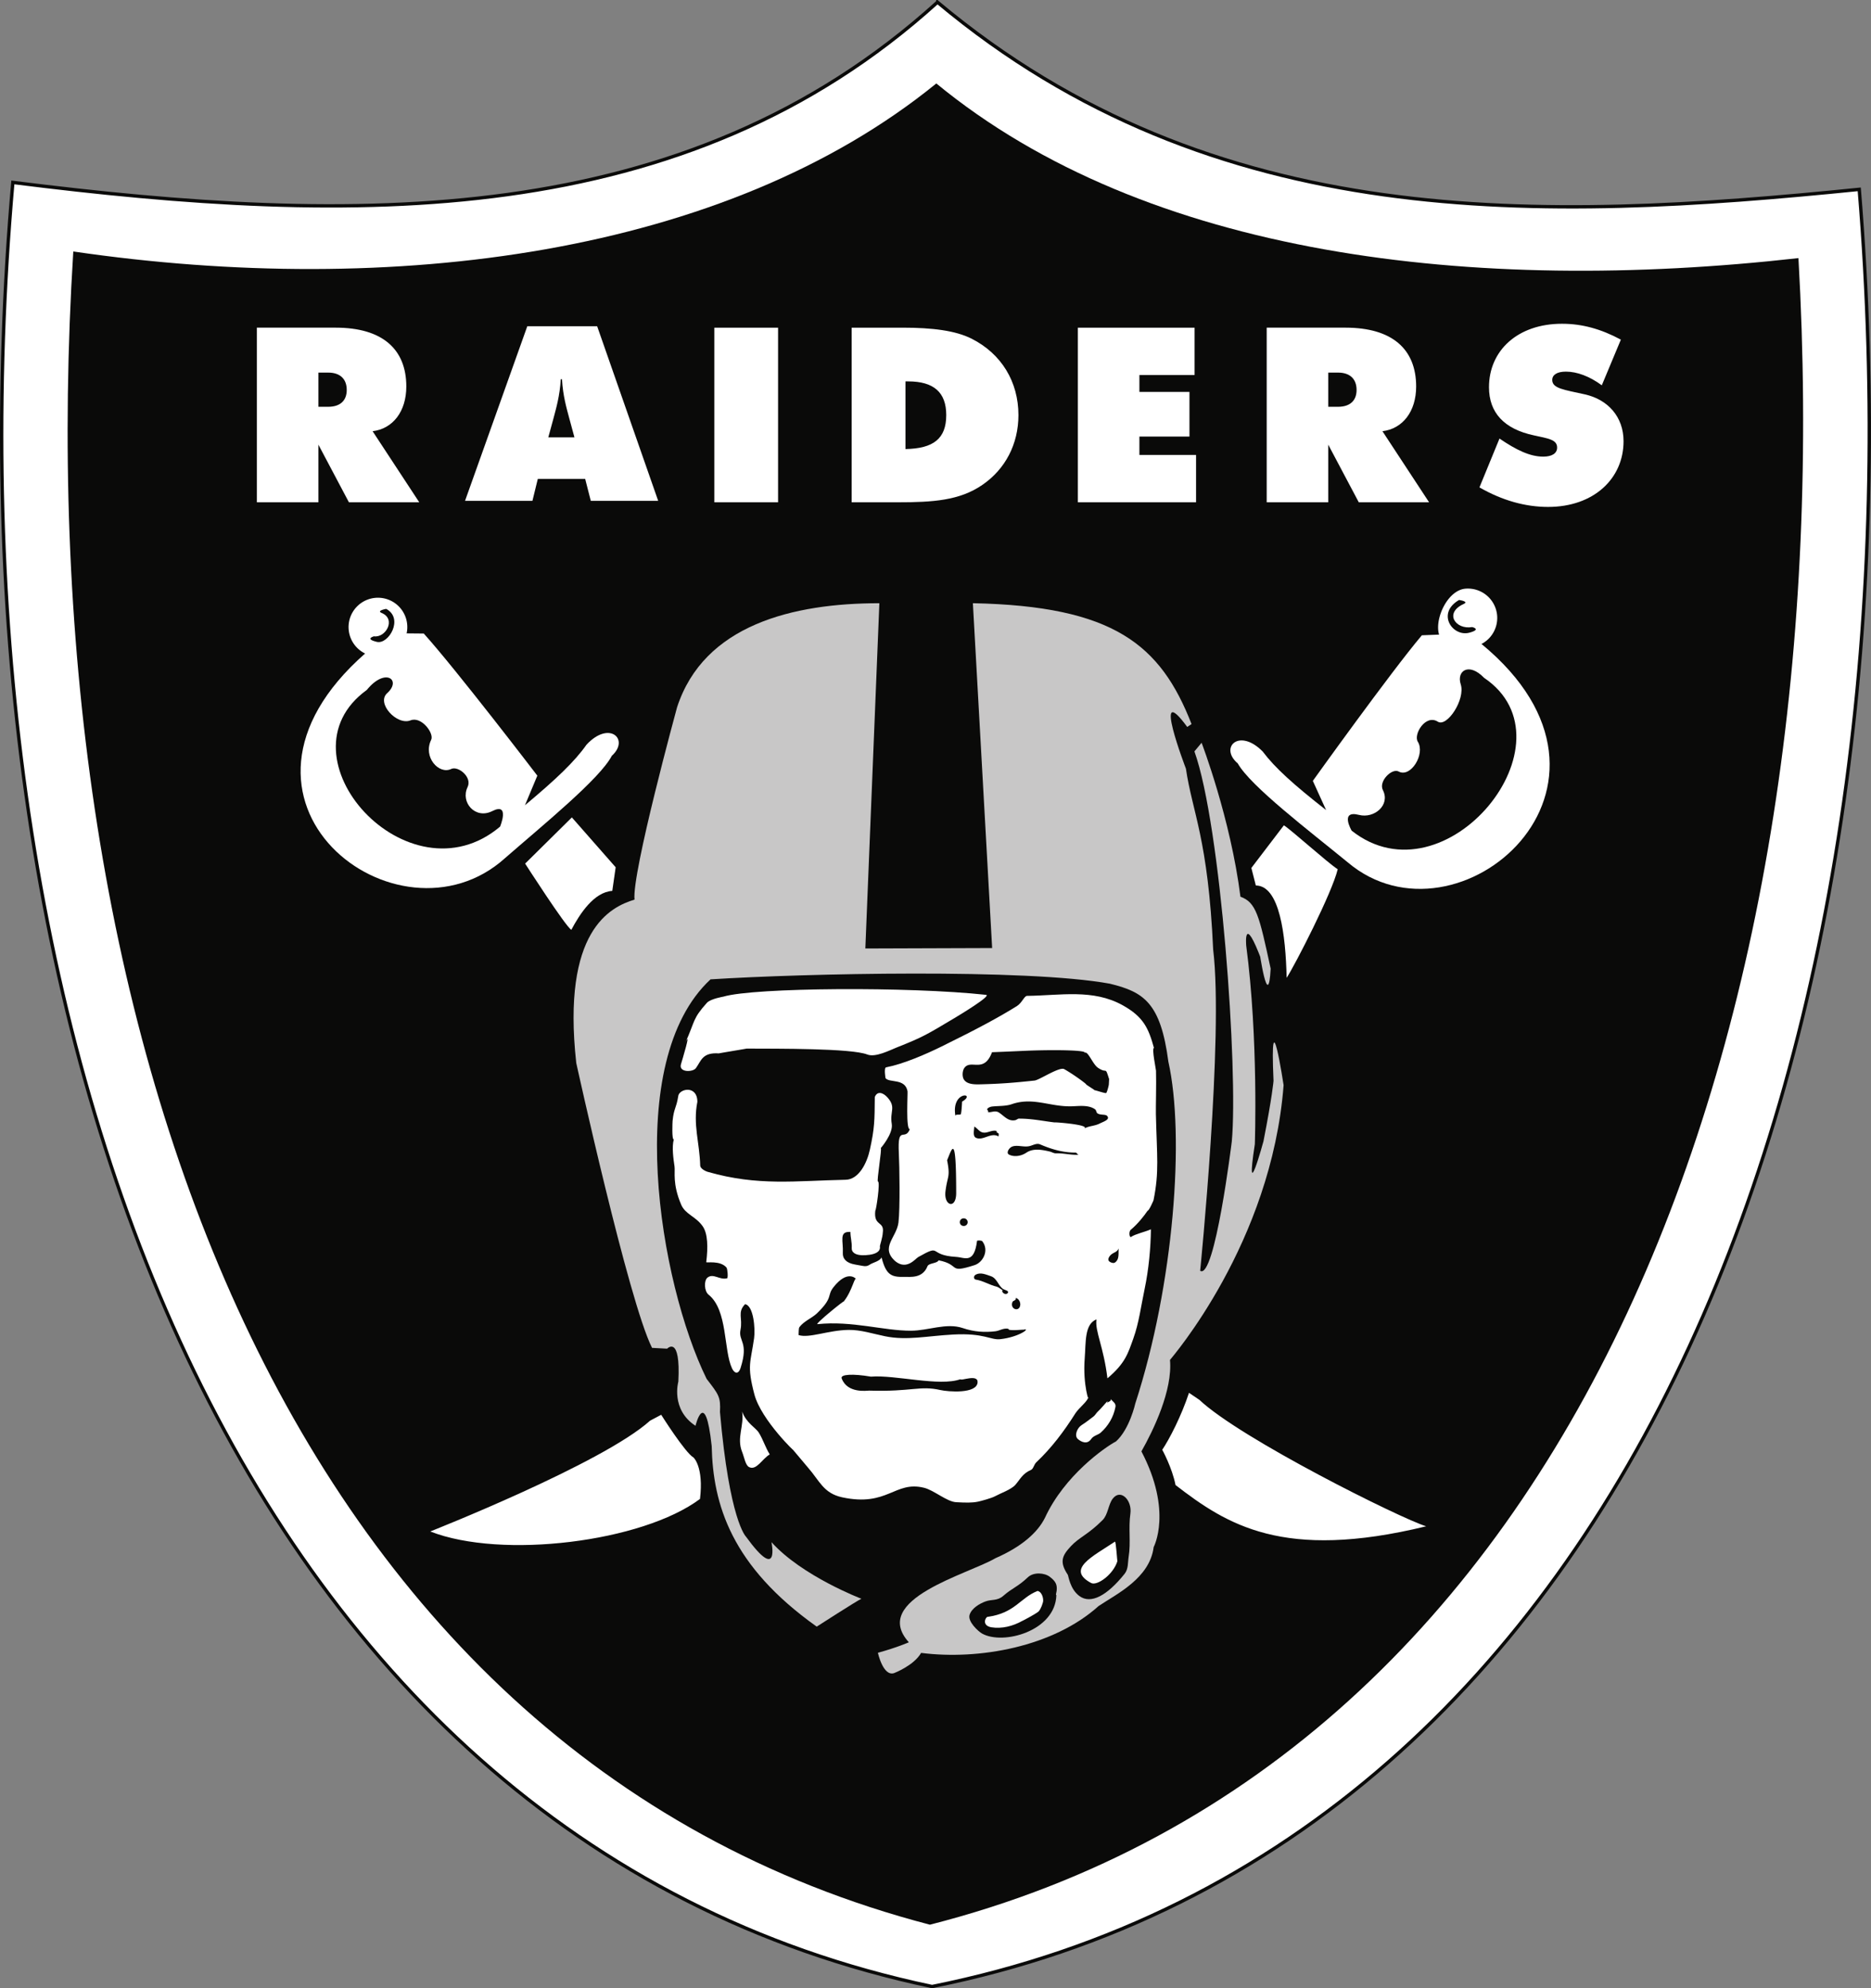 <svg xmlns="http://www.w3.org/2000/svg" viewBox="0 0 370.24 393.4"><rect x="0" y="0" width="370.24" height="393.4" fill="#808080" stroke="none"/><g fill="none"><path fill="#231f20" d="M190.653 255.642c.177.097-.02.277.065.337.089.068.234.057.346-.029-.166-.031-.012-.149-.06-.217-.094-.156-.24-.045-.351-.091"/><path fill="#fff" d="M185.513.442C135.34 45.916 69.823 44.556 2.543 36.095c-14.512 164.82 41.941 327.5 181.9 356.96 141.29-28.325 197.09-190.7 183.47-355.59-62.629 6.314-127.54 8.877-182.4-37.025C135.34 45.914 69.823 44.554 2.543 36.093c-14.512 164.82 41.941 327.5 181.9 356.96 141.29-28.325 197.09-190.7 183.47-355.59-62.629 6.314-127.54 8.877-182.4-37.025"/><path stroke="#0a0a09" stroke-width=".667" d="M185.513.442C135.34 45.916 69.823 44.556 2.543 36.095c-14.512 164.82 41.941 327.5 181.9 356.96 141.29-28.325 197.09-190.7 183.47-355.59-62.629 6.314-127.54 8.877-182.4-37.025z"/><path fill="#0a0a09" d="M185.283 16.509c-41.824 34.014-107.79 42.455-170.78 33.249-9.393 150.3 39.629 297.17 169.51 331.06 130.06-33.184 180.45-179.4 171.87-329.75-64.267 7.232-128.96-.316-170.6-34.556"/><path fill="#fff" d="M235.283 275.582c-1.523 4.625-3.901 9.207-5.292 11.269 0 0 1.95 3.525 2.626 6.979 10.1 7.776 21.241 15.073 49.597 8.161-5.053-1.548-36.717-17.324-44.867-25.012l-2.065-1.396m-104.44 4.345s4.734 7.511 6.399 8.46c0 0 2.039 1.814 1.278 8.189-11.398 8.528-39.249 11.983-53.377 6.436 0 0 34.077-13.436 43.501-21.923l2.198-1.163m88.287-2.692c-.659.71-1.229 1.452-1.947 2.12-.257.24-.47.669-.799.915-.792.599-1.497 1.155-2.353 1.703-.873.556-1.494 2.07-.749 2.738.638.573 1.87 1.191 2.666-.015.431-.647 1.355-.78 1.873-1.24 1.466-1.311 2.527-3.056 2.909-5.073.137-.71-.462-1.046-.938-1.542.12.565-.636.396-.684.821l.022-.426m-72.276 2.051c.812 2.258 2.712 3.225 3.282 4.134.898 1.444 1.318 2.967 2.19 4.346-1.485.845-2.623 3.24-4.08 2.515-.736-.361-.958-1.933-1.4-3.039-1.115-2.797.445-5.111.009-7.956"/><path fill="#c8c7c7" d="M174.013 119.352c-17.079 0-34.728 4.271-40.037 20.603 0 0-8.994 32.885-8.413 38.041-4.779 1.455-14.428 6.084-11.532 32.32 0 0 10.351 47.147 14.997 56.369l2.985.162s2.715-2.849 2.219 6.525c0 0-1.569 5.475 3.393 8.735 0 0 1.925-7.903 3.208 4.014.248 11.555 3.884 23.722 20.783 35.723 0 0 7.969-5.136 8.842-5.518 0 0-11.737-4.466-17.794-11.198 0 0 1.703 8.213-5.073-1.12 0 0-3.256-3.164-5.121-24.641.159-2.982-.248-3.434-2.647-6.553-9.325-18.995-16.725-62.818.782-79.041 18.444-1.174 62.472-2.156 78.991.855 6.758 1.632 10.078 3.805 11.604 15.431 3.29 14.706 1.104 44.102-6.544 67.639 0 0-1.124 5.073-3.815 7.497-2.202 1.164-10.189 6.733-14.047 15.084-1.437 2.915-4.58 5.738-9.829 8.033-5.295 3.14-24.8 8.101-17.122 16.628 0 0-2.215 1.001-6.122 2.079 0 0 1.035 4.758 3.213 4.017 0 0 3.926-1.5 5.338-3.995 11.472 1.458 26.147-1.192 35.121-9.27 3.547-2.378 10.129-5.492 10.898-11.664 0 0 3.795-7.069-2.424-18.937 2.356-4.156 6.194-12.078 5.655-18.094.226-.332 20.078-23.081 22.482-54.366 0 0-2.78-18.427-1.993-.855 0 0-.245 3.073-1.993 11.961 0 0-3.713 13.631-1.707.568 0 0 .741-20.768-1.706-39.289 0 0-.621-6.895 3.131 3.133.505 1.848-.569-2.277-.569-2.277s1.805 12.663 2.275 3.704c-2.275-10.529-2.849-13.098-5.98-14.235-1.946-15.484-7.686-30.458-7.686-30.458l-1.42 1.706c5.253 14.62 8.678 63.204 7.4 77.149 0 0-3.367 27.476-6.262 25.622 0 0 4.663-46.368 2.57-63.579-.987-21.859-4.132-27.155-5.389-35.773 0 0-6.924-18.039.257-8.256l.855-.57c-6.129-15.701-15.373-23.343-43.27-23.912l3.812 68.226-25.091.086 2.775-68.312"/><path fill="#fff" d="M142.253 208.422c-.128-.007 5.595-.95 5.509-.95 6.176.028 20.719-.068 23.864 1.172 1.612.633 4.44-.847 5.843-1.403 5.244-2.077 5.898-2.527 11.424-5.815.904-.541 7.408-4.457 6.228-4.587-15.094-1.651-45.879-1.463-51.957.353 0 0-2.563.426-3.285 1.23-2.875 3.208-2.267 3.465-4.266 7.901 1.3-2.888-.684 3.648-.859 4.23-.518 1.685 2.365 1.601 2.946.795 1.061-1.466 1.266-3.148 4.551-2.926m84.229 46.719c-.69 3.248-1.1 6.613-2.221 9.72-1.039 2.866-1.54 4.832-5.119 7.853-.741-6.238-2.503-9.326-2.165-11.662-2.404.941-2.079 4.517-2.335 7.79-.407 5.213 1.004 9.042.676 7.516.158.725-1.813 2.162-2.523 3.292-2.233 3.535-4.702 6.826-7.734 9.686-.453.426-.565 1.29-1.04 1.497-1.671.717-2.108 1.805-3.088 2.941-.799.933-2.92 1.668-4.02 2.267-.693.385-2.792.95-3.362 1.071-1.269.257-2.424.212-4.341.111-1.853-.094-4.38-2.375-6.373-2.859-5.805-1.42-7.16 3.833-16.186 1.893-3.721-.801-4.471-3.29-6.798-5.922-.453-.513-2.672-3.206-3.02-3.585.941 1.01-6.189-5.697-7.554-10.863-1.523-5.783-.739-6.245-.055-11.123.257-1.831-.091-6.425-1.784-6.724-1.583 1.625-.44 2.738-.911 5.081-.453 2.286 1.655 2.38.035 7.487-.462 1.463-1.258 1.102-1.716.123-1.689-3.632-.816-11.503-4.637-14.572-.881-.703-.933-2.832-.192-3.39 1.167-.881 2.327.513 3.841.162.265-.058.102-1.899-.103-2.138-1.254-1.472-4.029-.868-4.003-1.07.368-2.967.311-5.638-.698-7.09-1.395-1.995-3.434-2.335-4.264-4.286-1.759-4.125-1.155-6.478-1.314-7.556-.214-1.455-.565-3.815-.145-5.347-.423.094-.26-3.422-.24-3.651.261-2.575.718-2.43 1.112-4.859.077-1.491 3.761-2.367 3.795 1.061-.904 4.511.44 8.067.559 12.627.014.548.912 1.073 1.519 1.247 9.935 2.849 17.375 1.754 27.255 1.557 2.644-.049 4.235-3.352 4.799-5.944.936-4.269.941-5.725.975-10.425.496-1.252 1.651-.912 2.558.134 1.694 1.95.38 2.676.799 5.174.325 1.944-2.176 4.799-2.176 4.799.283.017-.847 6.587-.561 6.601.51.029-.38 5.897-.517 5.745-.382 3.189 1.817 2.017 1.484 4.352-.055 1.071-.602 2.55-.573 2.748.316 2.156-4.495 1.692-3.725 1.731-1.066-.055-1.896-.525-1.853-1.382.065-1.215-.268-2.125-.257-3.215-2.347-.128-1.377 1.76-1.505 4.19-.055 1.07.646 1.968 2.447 2.269 1.908.315 2.109.537 2.999-.051.462-.318 1.976-.652 2.211-1.386.887 3.471 1.93 3.95 4.497 3.873 1.099-.034 3.614.402 4.603-2.113.248-.631 1.954-.537 2.198-1.162 4.444.871 1.723 2.686 7.112.953 1.625-.517 2.952-2.858 1.549-4.709-.166-.223-1.039-.205-1.056-.088-.59 4.637-2.409 3.268-4.149 3.167-5.72-.336-2.635-2.705-7.485.032-.573.325-2.275 2.66-4.534.83-3.063-2.729.248-4.688.619-7.665.334-2.702.205-11.205.077-13.679-.299-5.826 1.189-2.284 2.178-4.799-.835.207-.39-7.135-.462-7.509-.505-2.592-3.559-1.588-4.354-2.575 0 0-.356-2.045.111-2.139 3.456-.669 7.831-2.577 10.979-4.123 7.272-3.576 11.366-5.8 14.885-7.984 1.044-.648 1.472-2.028 2.033-2.034 6.63-.077 13.024-1.417 18.918 1.855 4.12 2.286 5.115 4.543 6.193 8.443-.474.077.394 4.166.407 4.519.077 2.565-.057 7.252-.026 8.545.2 8.469.685 11.371-.47 17.08-.009.051-.89 2.091-1.177 2.074-.696 1.035-1.899 2.566-3.323 3.766-.45.374-.257 1.625.06 1.409.885-.599 2.613-.932 3.927-1.504-.043 3.625-.416 7.888-1.266 11.906"/><path fill="#0a0a09" d="M214.933 214.552c.154.005-2.258-1.83-4.334-3.011-.953-.537-4.919 2.156-5.889 2.258-4.086.428-6.433.635-10.745.746-1.057.024-2.583.041-3.217-.943-.393-.607-.33-1.777.124-2.359 1.305-1.67 3.858 1.175 5.429-3.054-.008.015 4.871-.202 6.365-.27 5.102-.234 12.622-.194 11.951.414.616-.556 1.6 2.207 2.626 2.917 1.92 1.326 1.372-.431 2.233 2.255l-.056 1.064c-.018.284-.363 1.548-.517 1.687-.154.135-2.036-.541-2.324-.548.145 0-1.791-1.163-1.646-1.157m-24.551 3.414c2.977-1.737-2.233-2.257-1.314 2.866-.081-.479.971-.154 1.061-.385.137-.351.205-1.632.253-2.481m-2.966 11.6c.676 3.456.06 2.994-.325 6.182-.342 2.888 2.122 3.554 2.122.325 0-12.185-.821-8.806-1.797-6.507m33.937 17.452c-.286.669-.731.71-1.287 1.074-.419.277-.89.887-.676 1.343.111.234.616.465.953.459.364-.011.707-.447.83-.772.245-.631.145-1.395.18-2.105m-30.664-4.448a.75.75 0 0 0 .795-.708.76.76 0 0 0-.715-.797.755.755 0 1 0-.08 1.505m26.943-20.277c-1.098.551-2.062.431-3.114 1.021 1.643-.915-8.88-1.497-4.905-1.129-2.828-.263-5.138-.871-8.081-.854l-.548.289c-1.463.342-2.228-.787-3.323-1.497-.767-.486-1.446.028-2.152-.072.15-.279-.252-.459-.145-.629.18-.291.681-.443.869-.471 1.266-.162 2.741-.051 3.952-.47 4.26-1.48 7.583.548 11.951.411 1.372-.041 3.263-.315 4.551.59.26.19.257.633.449.779.573.427 1.6.167 1.933.523.684.725-.676 1.127-1.438 1.509m-4.182 6.18c-.274-.058-.38-.419-.616-.419-2.484 0-4.705-.64-6.998-1.621-.782-.337-1.54.277-2.356.38-1.078.145-2.212-.298-3.145.036-.679.238-1.269 1.261-.693 1.583.878.486 2.307.409 3.456-.364 1.339-.898 3.028-.602 4.599-.234.419.092.838.385 1.275.366 1.526-.058 2.977.378 4.478.274m-15.813-4.037c.051-.344-.59-.25-.399-.659-1.039-.301-1.997.631-2.989.223-.561-.223-.904-.815-1.455-1.1-.042.809-.342 1.928.36 2.236 1.411.618 2.951-1.172 4.452-.274.008-.14.005-.28.031-.426"/><path fill="#fff" d="m113.163 161.732-9.248 9.139s8.101 12.613 9.145 13.095c1.66-3.123 4.457-7.458 8.101-7.697l.671-4.671-8.669-9.866m-34.219-36.426 4.914.045c6.468 7.176 22.47 28.118 22.47 28.118l-2.447 5.857c6.257-5.23 9.859-8.674 12.173-11.973 4.534-4.893 8.606-1.044 5.016 2.187-2.378 4.58-13.768 13.813-21.159 20.272-21.096 18.983-60.979-11.332-27.586-40.577l6.618-3.927"/><path fill="#0a0a09" d="M72.583 136.512c3.658-4.508 6.947-1.983 4.029.642-2.202 1.985 1.939 6.45 4.633 5.374 2.142-.852 4.7 2.565 4.076 3.85-1.66 3.395 1.519 6.941 3.974 5.766 1.352-.647 4.187 1.598 3.229 3.593-1.454 3.018 1.537 6.431 4.882 4.748 3.579-1.816 1.552 3.069 1.552 3.069-18.122 15.296-44.596-13.884-26.374-27.042"/><path fill="#fff" d="M74.483 129.882a5.808 5.808 0 0 0 6.108-5.503 5.805 5.805 0 0 0-5.495-6.104 5.815 5.815 0 0 0-6.114 5.497 5.821 5.821 0 0 0 5.501 6.11"/><path fill="#0a0a09" d="M76.423 120.472c3.533 1.897.482 7.078-1.839 6.531-2.503-.588-.587-1.102-.587-1.102 2.335.34 4.457-3.4 1.528-4.623-1.112-.463.898-.806.898-.806"/><path fill="#fff" d="m286.273 125.502-4.91.195c-6.236 7.383-21.575 28.806-21.575 28.806l2.627 5.781c-6.42-5.03-10.129-8.362-12.545-11.587-4.68-4.753-8.632-.775-4.945 2.341 2.524 4.508 14.192 13.378 21.789 19.599 21.672 18.314 60.665-15.101 26.374-43.287l-6.815-1.848"/><path fill="#0a0a09" d="M293.683 134.122c-3.04-3.157-5.487-1.358-4.631 1.275.967 2.953-2.703 8.556-4.539 7.391-2.424-1.538-4.863 2.523-3.953 3.969 1.519 2.421-1.403 7.196-3.79 5.894-1.318-.719-4.021 1.916-3.117 3.687 1.509 2.962-1.725 5.665-4.731 4.899-3.884-.998-1.451 3.119-1.451 3.119 18.589 14.721 44.835-17.659 26.212-30.235"/><path fill="#fff" d="M290.953 128.062c-3.2.263-6.086-.24-6.356-3.436-.265-3.198 2.187-7.881 5.386-8.151a5.813 5.813 0 0 1 6.274 5.309 5.812 5.812 0 0 1-5.304 6.277"/><path fill="#0a0a09" d="M288.723 118.712c-4.551 2.632-1.283 7.367 2.045 6.469 2.481-.665.548-1.112.548-1.112-3.259.575-5.629-2.773-1.668-4.573 1.1-.502-.924-.784-.924-.784"/><path fill="#fff" d="M254.053 163.302c1.245.71 8.794 7.519 10.659 8.685-1.098 4.643-8.481 19.007-10.107 21.488-.193-8.558-1.394-18.242-6.096-18.273l-.884-3.471 6.428-8.428"/><path fill="#0a0a09" d="M223.683 299.482c.376-2.594-1.886-5.015-3.482-2.97-.873 1.114-.944 3.165-1.993 4.222-2.832 2.861-4.611 3.402-6.262 5.162-1.791 1.899-2.344 3.14-.65 5.68.142.214.416 2.806 2.281 4.2 2.276 1.711 5.53-.084 8.969-4.389.767-.956.625-2.318.801-3.405.449-2.78-.074-5.663.337-8.502m-14.647 16.161c-.223 7.089-10.569 9.926-14.723 7.563-.693-.392-2.892-2.361-2.441-3.721.445-1.324 1.979-2.181 3.1-2.609 1.266-.486 2.366-.06 3.584-1.138 1.694-1.5 2.862-1.771 4.839-3.653 1.129-1.077 3.314-.907 4.358-.085 1.053.832 1.694 1.508 1.194 3.499l.089.145"/><path fill="#fff" d="M220.623 305.032c-4.409 2.934-9.752 5.475-4.7 8.181 1.158.619 4.392-1.673 5.196-4.342-.046.156-.282-3.985-.496-3.839m-15.091 13.805c-.778.638-3.601 2.072-3.211 1.856-1.865 1.044-4.034 1.625-6.182 1.275-1.92-.36-1.129-2.009-.71-2.065 5.407-.714 6.447-3.776 9.895-5.124 1.001.243 1.201 1.767 1.064 2.207-.097.329-.329 1.209-.855 1.851"/><path fill="#0a0a09" d="M164.933 254.682c-1.356 1.72.017 1.99-3.264 5.167-.941.915-2.647 1.576-3.49 2.755-.14.197-.123.977-.154 1.548 2.087.686 5.891-.967 9.898-1.018 2.418-.034 4.782.761 7.225 1.258 4.303.881 8.276-.06 13.452-.342 6.207-.34 7.397 1.14 9.359.917 3.837-.436 6.176-2.335 4.522-1.858.406-.12-3.196.35-2.917-.197-1.066-.186-1.725.396-2.626.496-2.101.245-4.192.122-6.439-.642-3.237-1.085-6.821.524-10.214.527-5.518.014-11.634-2.007-18.513-1.296-.667.07 5.626-5.02 5.15-4.432 1.831-2.258 2.212-5.364 2.58-4.352-.111-.308-1.819-2.021-4.568 1.47m7.407 17.698c4.726-.393 13.58 2.004 17.72.507-.025.426 3.479-1.095 3.388.606-.124 2.344-5.838 1.882-7.349 1.54-4.118-.933-5.586.368-14.119.111-.364-.008-4.308.63-5.429-2.419-.299-.809 2.187-.96 5.788-.344m28.005-14.761c-.44 1.099.684 1.802 1.28 1.219.465-.454.38-1.694-.608-2.045.106.556-.536.489-.672.826m-1.852-2.264c-.433-.274-.886-.682-1.266-.777-1.468-.353-2.649-1.163-4.158-1.403-.373-.062-.539-.71.077-1.011.941-.462 1.959.017 2.921.336 1.263.419 1.455 1.94 2.486 2.57.303.185 1.121.296.893.722-.226.436-1.073.25-1.167-.443l.214.007"/><path fill="#fff" d="M202.903 261.642c.334 0 .602-.357.602-.804 0-.443-.268-.804-.602-.804-.333 0-.604.361-.604.804 0 .447.271.804.604.804m93.821-174.87c3.331 2.271 6.04 3.576 8.649 3.576 1.788 0 2.755-.679 2.755-1.788 0-1.596-1.742-1.788-4.591-2.417-5.898-1.256-8.891-4.495-8.891-9.522 0-7.246 5.655-12.562 14.449-12.562 3.961 0 7.682 1.014 11.647 3.141l-3.773 9.036c-2.416-1.788-4.928-2.707-7.1-2.707-1.74 0-2.706.628-2.706 1.644 0 1.692 2.318 1.932 6.428 2.851 4.59 1.014 7.682 4.447 7.682 9.278 0 7.393-5.894 12.998-14.932 12.998-4.543 0-9.133-1.304-13.582-3.867l3.966-9.662m-233.72-6.284h1.933c2.37 0 3.675-1.206 3.675-3.331 0-2.128-1.258-3.434-3.675-3.434h-1.933zM50.828 64.831h15.607c9.231 0 13.967 4.252 13.967 11.645 0 4.931-2.657 8.362-6.669 8.844l9.231 14.062H69.045l-6.04-11.405v11.405H50.828V64.831m62.844 21.705-1.061-3.914c-.484-1.838-1.212-4.255-1.403-7.587h-.24c-.197 3.331-.921 5.749-1.403 7.587l-1.066 3.914h5.172zm-9.325-21.989h13.819L130.245 99.1h-13.337l-1.113-4.351h-9.371l-1.066 4.351H92.021l12.324-34.553m37.01.285h12.613v34.551h-12.613V64.832m45.891 17.298c0-4.543-2.515-6.668-7.54-6.668h-.53V88.85c5.509-.099 8.07-2.032 8.07-6.72zm-18.721-17.298h10.052c5.988 0 10.483.58 13.674 2.173 5.942 2.999 9.279 8.555 9.279 15.125 0 5.704-2.563 10.681-7.152 13.821-4.497 3.095-9.813 3.432-16.721 3.432h-9.132V64.832m44.767 0h23.098v9.376h-10.921v3.333h9.906v8.842h-9.906v3.626h11.212v9.374h-23.389V64.832m49.544 15.655h1.933c2.37 0 3.675-1.206 3.675-3.331 0-2.128-1.258-3.434-3.675-3.434h-1.933zm-12.177-15.656h15.607c9.231 0 13.966 4.252 13.966 11.645 0 4.931-2.657 8.362-6.669 8.844l9.231 14.062H268.88l-6.044-11.405v11.405h-12.177V64.831"/></g></svg>